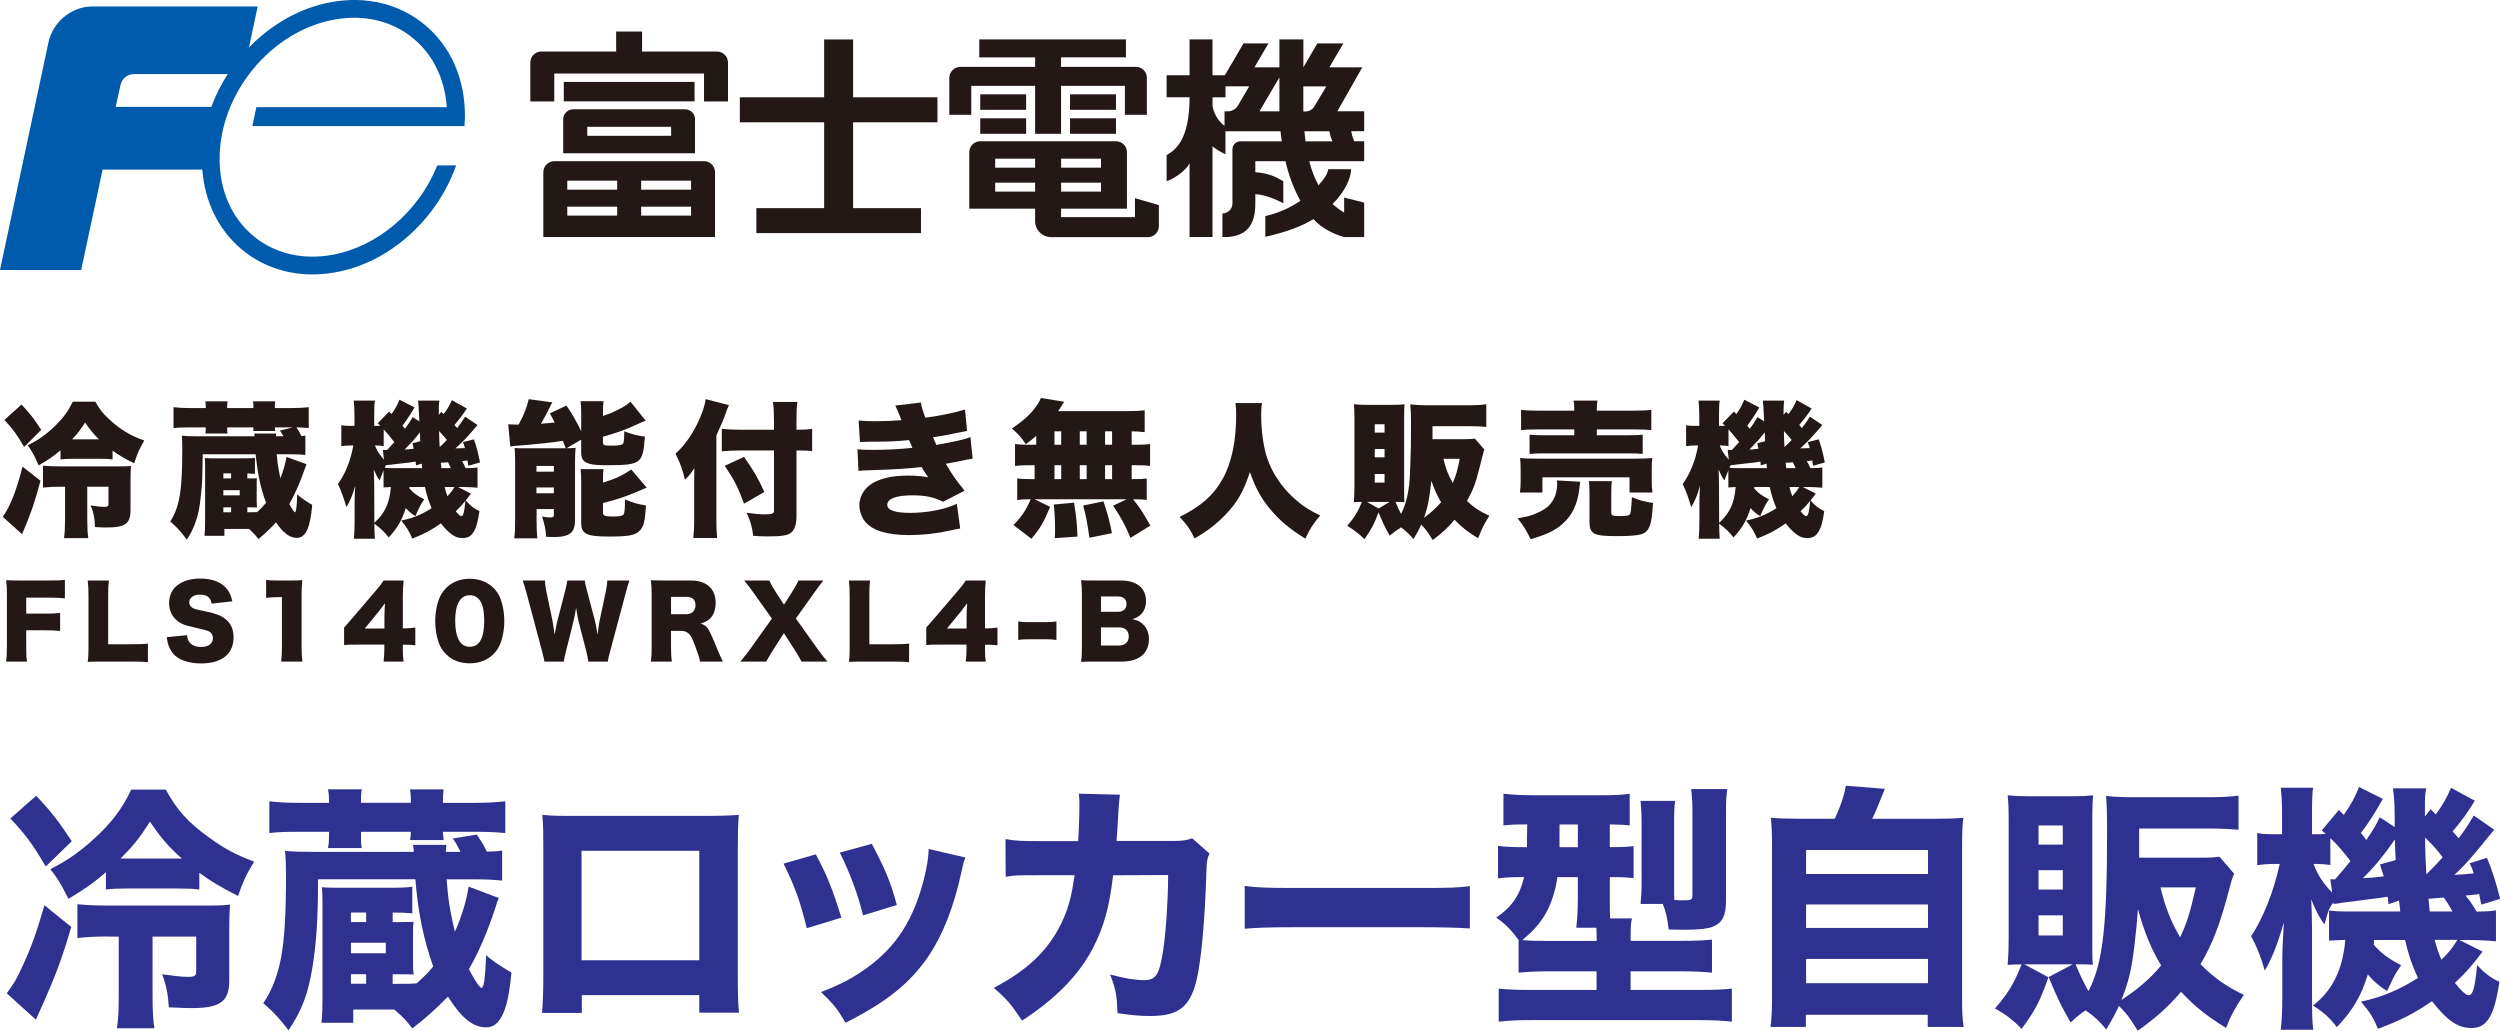 <?xml version="1.0" encoding="UTF-8"?>
<svg id="_レイヤー_2" data-name="レイヤー_2" xmlns="http://www.w3.org/2000/svg" viewBox="0 0 513.09 211.55">
  <defs>
    <style>
      .cls-1 {
        isolation: isolate;
      }

      .cls-2 {
        fill: #231815;
      }

      .cls-3 {
        fill: #005bac;
      }

      .cls-4 {
        fill: #2e3190;
      }
    </style>
  </defs>
  <g id="_デザイン" data-name="デザイン">
    <g>
      <g>
        <rect class="cls-2" x="115.71" y="16.81" width="26.84" height="3.99"/>
        <path class="cls-2" d="M147.16,10.58c1.24,0,2.25,1.01,2.25,2.26v7.98h-4.92v-5.73h-30.73v5.73h-4.92v-7.99c0-1.25,1.01-2.26,2.26-2.26h15.36v-4.1h5.32v4.11h15.37"/>
        <path class="cls-2" d="M137.74,26.03v1.84h-17.21v-1.84h17.21ZM142.65,24.49c0-1.13-.91-2.05-2.04-2.06h-22.96c-1.14,0-2.06.92-2.06,2.06v6.96h27.05v-6.96"/>
        <path class="cls-2" d="M116.43,37.08v1.84h10.24v-1.84h-10.24ZM116.43,42.41v1.84h10.24v-1.84h-10.24ZM131.59,37.08v1.84h10.24v-1.84h-10.24ZM131.59,42.41v1.84h10.24v-1.84h-10.24ZM111.51,35.34c0-1.24,1.01-2.25,2.25-2.26h30.73c1.25,0,2.26,1.01,2.26,2.25h0v13.31h-35.24v-13.31"/>
        <polyline class="cls-2" points="169.15 42.72 155.23 42.72 155.23 47.84 189.02 47.84 189.02 42.72 175.09 42.72 175.09 25.1 192.4 25.1 192.4 19.97 175.09 19.97 175.09 8.1 169.15 8.1 169.15 19.97 151.84 19.97 151.84 25.1 169.15 25.1 169.15 42.72"/>
        <rect class="cls-2" x="201.18" y="19.36" width="9.42" height="3.18"/>
        <rect class="cls-2" x="201.18" y="24.28" width="9.42" height="3.18"/>
        <rect class="cls-2" x="219.61" y="19.36" width="9.43" height="3.18"/>
        <rect class="cls-2" x="219.61" y="24.28" width="9.43" height="3.18"/>
        <path class="cls-2" d="M212.44,17.62v9.84h5.33v-9.84h13.1v5.94h4.51v-7.59c0-1.24-1.01-2.25-2.26-2.25h-15.36v-1.95h13.32v-3.68h-30.1v3.69h11.46v1.95h-15.35c-1.24,0-2.25,1.01-2.26,2.25v7.58h4.51v-5.94h13.1"/>
        <path class="cls-2" d="M237.84,42.1l-4.91-1.43v3.89h-15.16v-1.74h13.52v-11.58c0-1.24-1-2.25-2.24-2.25h-27.86c-1.24,0-2.25,1-2.26,2.25h0v11.58h13.51v2.57c0,1.81,1.47,3.27,3.28,3.28h19.87c1.24,0,2.25-1.01,2.25-2.26v-4.31ZM225.97,32.57v1.84h-8.19v-1.84h8.19ZM225.97,37.49v1.84h-8.19v-1.84h8.19ZM212.44,37.49v1.84h-8.19v-1.84h8.19ZM212.44,32.57v1.84h-8.19v-1.84h8.19Z"/>
        <path class="cls-2" d="M280,22.84h-5.53l5.12-9.02h-6.76l2.87-4.91h-5.33l-2.87,4.91v-5.73h-4.92v5.73h-5.12l2.87-4.91h-5.12l-3.83,6.54h-2.53v-7.36h-4.71v7.36h-4.71v4.51h4.71c0,8.98-3.06,10.89-4.71,11.88v5.33c.89-.18,3.9-1.91,4.71-3.69v15.16h4.71v-18.63c.35.38,1.82,1.31,2.66,1.64v-4.71h11.3c.07.69.15,1.37.26,2.06h-8.49c-.9,0-1.64.73-1.64,1.63h0v11.13c0,1.13-.92,2.05-2.06,2.05v4.83h1.23c3.25-.32,5.53-1.87,5.53-6.88v-1.9c1.77.06,4,.94,5.74,1.84v-4.52c-1.8-1.03-3.08-1.62-5.74-1.84v-2.25h6.19c.64,2.83,1.66,5.57,3.05,8.12-2.18,1.49-4.62,2.56-7.19,3.14v4.26c4.13-.95,7.36-2.09,9.87-3.64,1.7,1.85,3.94,3,6.31,3.68h4.11v-7.07l-4.11-1.03v3.08c-.85-.51-1.64-1.1-2.38-1.75,2.83-2.83,3.81-5.67,3.81-7.15h-4.7c-.03.71-.76,1.95-2,3.31-.82-1.57-1.46-3.23-1.89-4.95h11.27v-4.1h-2.06c-.27-.66-.48-1.35-.61-2.06h2.67v-4.09ZM254.1,21.62c-.44.76-1.25,1.23-2.13,1.23h-.65v2.96c-.56-.37-1.99-1.64-2.46-3.99v-1.84h2.66v-2.26h4.86l-2.28,3.89ZM258.49,22.85l4.09-6.97v6.97h-4.09ZM267.5,17.73h4.71l-2.46,4.11c-.37.63-1.04,1.02-1.77,1.03h-.49v-5.14ZM267.94,29c-.09-.66-.17-1.34-.23-2.06h5.12c.13.71.34,1.4.62,2.06h-5.52"/>
        <path class="cls-3" d="M87.26,5.16C82.1.83,75.3-.86,68.11.41c-6.46,1.14-12.39,4.57-17.01,9.33l1.78-8.41H18.95c-4.31,0-8.16,3.24-9.02,7.43h0C8.51,15.34,0,55.41,0,55.41h16.66l4.4-20.6h20.46c.51,6.63,3.32,12.38,8.07,16.36,5.16,4.32,11.96,6.01,19.15,4.74,5.43-.95,10.64-3.55,15.09-7.5,4.34-3.83,7.65-8.67,9.66-14.1l.13-.37h-3.87l-.07.17c-3.84,9.42-12.3,16.57-21.58,18.21h0c-6.11,1.08-11.85-.32-16.17-3.95-4.42-3.71-6.86-9.31-6.86-15.77,0-13.47,10.61-26.3,23.66-28.6,6.11-1.07,11.85.32,16.17,3.95,4.03,3.38,6.4,8.31,6.8,14.04h-39.09l-.82,3.89h43.55v-.26c.06-.88.08-1.5.08-1.9,0-7.55-2.9-14.14-8.16-18.56ZM24.75,17.4h0c.29-1.27,1.4-2.18,2.7-2.2h19.29c-1.36,2.12-2.49,4.37-3.37,6.73h-19.62l.99-4.53Z"/>
      </g>
      <g class="cls-1">
        <path class="cls-4" d="M14.63,190.24c-2.01,6.78-3.13,9.75-6.09,16.43-.37.85-.58,1.22-1.17,2.6l-5.99-5.41c1.54-2.07,2.07-3.02,3.13-5.35,1.8-3.76,3.02-7.21,4.61-12.72l5.51,4.45ZM7.42,163.32c3.07,3.23,4.66,5.3,7.31,9.33l-5.35,5.19c-2.65-4.56-4.19-6.62-7.26-9.86l5.3-4.66ZM40.91,182.56c-1.22-.16-2.38-.21-4.66-.21h-9.8c-2.23,0-3.39.05-4.72.21v-3.55c-2.54,2.23-4.56,3.6-7.68,5.46-1.75-3.45-2.28-4.24-3.71-6.09,3.18-1.59,5.88-3.44,8.8-6.09,3.71-3.34,5.94-6.31,7.79-10.23h7.1c2.28,4.19,4.5,6.68,8.85,9.8,3.07,2.28,5.62,3.6,9.27,4.98-1.59,2.6-2.33,4.19-3.29,7.05-3.71-1.91-5.62-3.02-7.95-4.77v3.44ZM22.04,192.2c-2.44,0-4.29.11-6.15.32v-6.94c1.43.16,3.55.27,6.25.27h20.14c2.97,0,3.82-.05,4.93-.21-.11,1.59-.16,2.81-.16,5.41v10.23c0,4.24-1.85,5.62-7.68,5.62-1.17,0-2.23-.05-4.72-.16-.16-2.7-.53-4.61-1.38-6.78,2.23.32,4.13.53,5.25.53,1.38,0,1.75-.21,1.75-1.11v-7.15h-8.96v12.24c0,2.97.11,4.77.37,6.57h-7.68c.27-1.7.37-3.76.37-6.57v-12.24h-2.33ZM37.31,176.2c-2.81-2.54-4.35-4.29-6.52-7.58-2.28,3.55-3.44,4.98-6.04,7.58h12.56Z"/>
        <path class="cls-4" d="M72.5,207.15v2.76h-6.52c.16-1.8.21-3.13.21-5.46v-18.12c0-2.23-.05-3.02-.11-4.24,1.32.11,2.23.11,5.03.11h8.74c2.65,0,3.66-.05,4.77-.21v5.46c-1.48-.11-1.96-.16-4.03-.16v1.96h1.27c1.64,0,2.65-.05,3.02-.05-.11.85-.11,1.27-.11,2.38v5.94c0,.95,0,1.48.11,2.49-1.06-.05-1.27-.05-3.02-.05h-1.27v1.96h.69c2.33,0,3.18,0,4.24-.11,1.54-1.38,2.28-2.12,3.39-3.45-1.96-5.51-3.13-11.13-3.66-17.91h-19.98c0,8.16-.32,12.98-1.17,18.23-.9,5.41-2.17,8.74-4.88,12.77-2.07-2.65-2.97-3.66-5.19-5.56,1.75-2.54,2.92-5.56,3.66-9.38.69-3.76,1.01-8.74,1.01-16.75,0-2.12-.05-3.71-.21-5.14,1.38.16,3.02.21,5.56.21h20.88q0-.48-.16-1.43h6.84c-.05.48-.05.58-.11,1.43h3.02c-.64-1.22-.79-1.59-1.59-2.75l4.93-.79c1.06,1.59,1.38,2.12,2.07,3.5,1.7-.05,2.28-.11,3.13-.21v6.15c-1.43-.16-3.18-.26-5.46-.26h-5.94c.32,4.19.69,6.52,1.7,10.76,1.43-3.18,2.44-6.62,2.81-9.27l6.2,2.33q-.27.58-.79,2.28c-1.59,4.82-3.39,8.96-5.35,12.35,1.27,2.38,2.23,3.82,2.6,3.82.48,0,.74-1.96.95-6.73q.9.9,2.81,2.12,1.7,1.11,2.38,1.48c-.48,4.77-1.01,7.15-2.01,9.01-.79,1.48-1.85,2.23-3.18,2.23-2.7,0-5.09-1.91-7.84-6.31-2.38,2.44-4.56,4.4-7.31,6.52-1.33-1.7-1.7-2.12-3.71-3.87h-8.43ZM67.52,164.75v-.74c0-.53-.05-1.27-.21-2.01h6.94c-.16,1.01-.16,1.38-.16,2.76h10.23v-.74c0-.53-.05-1.32-.16-2.01h6.89c-.11.9-.16,1.43-.16,2.76h6.62c2.49,0,4.29-.11,6.2-.32v6.52c-1.75-.16-3.5-.26-6.2-.26h-6.62c.05.58.11,1.11.16,1.7h-6.89c.11-.69.16-.95.16-1.7h-10.23v.85c0,1.33,0,1.59.16,2.49h-6.94c.16-.74.21-1.48.21-2.33v-1.01h-6.2c-2.81,0-4.24.05-6.04.26v-6.52c1.75.21,3.55.32,6.04.32h6.2ZM75.15,189.24v-1.96h-3.13v1.96h3.13ZM79.18,195.65v-2.17h-7.15v2.17h7.15ZM72.02,199.94v1.96h3.13v-1.96h-3.13Z"/>
        <path class="cls-4" d="M119.41,204.23v3.66h-8.16c.16-2.07.26-4.29.26-7.47v-26.18c0-3.76,0-4.4-.21-7,2.17.21,3.02.21,7.63.21h24.75c4.45,0,5.78-.05,7.95-.21-.16,1.86-.21,4.19-.21,7.26v25.6c0,3.82.05,5.88.26,7.74h-8.16v-3.6h-24.11ZM143.52,174.61h-24.17v22.47h24.17v-22.47Z"/>
        <path class="cls-4" d="M167.43,175.35c2.33,4.35,3.39,7,5.25,12.98l-7.1,2.17c-1.43-5.78-2.44-8.53-4.77-13.25l6.62-1.91ZM198.11,175.99c-.32.9-.37,1.06-.79,2.97-1.54,7.15-3.82,12.98-6.94,17.54-3.76,5.41-8.48,9.17-16.85,13.41-1.64-2.81-2.38-3.76-5.03-6.31,4.03-1.54,6.31-2.76,9.33-4.88,6.15-4.45,9.65-9.91,11.82-18.39.64-2.6.9-4.35.95-6.09l7.53,1.75ZM178.93,173.18c2.81,5.35,3.82,7.74,5.14,12.56l-6.94,2.12c-1.01-4.19-2.7-8.74-4.77-12.88l6.57-1.8Z"/>
        <path class="cls-4" d="M221.27,172.65c.16-2.28.26-5.04.26-7.53,0-.79,0-1.27-.11-2.23l8.43.21q-.26,1.75-.48,6.36c-.05,1.11-.11,1.43-.21,3.13h11.66c1.96,0,2.54-.11,3.87-.53l3.55,3.13c-.48,1.01-.58,1.54-.64,3.66-.32,10.92-1.22,20.24-2.44,23.79-1.43,4.35-3.76,5.88-9.12,5.88-2.07,0-3.34-.11-6.68-.58-.16-3.87-.37-4.98-1.54-7.95,2.86.79,5.19,1.17,6.94,1.17,2.49,0,3.18-1.06,3.97-6.15.58-3.82,1.01-10.39,1.01-15.42l-11.29.05c-.79,6.68-1.85,10.44-4.13,14.94-2.91,5.56-7.68,10.44-14.57,14.89-2.23-3.39-3.07-4.35-5.78-6.73,6.89-3.6,11.08-7.63,13.78-13.09,1.32-2.7,2.07-5.19,2.54-8.48l.27-1.54h-6.89c-5.25,0-5.35,0-7.26.32l-.05-7.74c2.01.37,3.34.42,7.42.42h7.47Z"/>
        <path class="cls-4" d="M255.46,181.82c2.38.32,4.29.42,9.7.42h26.81c5.35,0,7.26-.05,9.7-.37v8.69c-2.12-.16-5.62-.26-9.75-.26h-26.76c-4.61,0-7.63.11-9.7.32v-8.8Z"/>
        <path class="cls-4" d="M311.69,192.94c-1.43-1.96-2.86-3.44-4.61-4.61,3.23-2.23,4.82-4.56,5.72-8.32h-.32c-2.17,0-3.5.05-5.03.27v-6.68c1.54.21,3.02.27,5.25.27h.69v-1.86q0-1.59.05-2.81c-2.7,0-3.44.05-4.88.21v-6.52c1.7.21,3.44.32,5.83.32h14.15c3.02,0,4.34-.05,5.93-.32v6.52c-1.43-.16-1.91-.16-4.08-.21v4.66c2.7,0,3.55-.05,4.88-.21v6.57c-1.54-.16-2.38-.21-4.88-.21v4.19c0,1.91,0,3.07.05,4.29h4.5c-.21.9-.27,1.64-.27,3.07v1.54h10.28c2.92,0,4.98-.11,6.41-.26v6.78c-1.54-.16-3.66-.27-6.31-.27h-10.39v3.82h14.47c2.81,0,4.82-.11,6.31-.27v6.78c-1.91-.21-3.92-.32-6.89-.32h-34.23c-2.91,0-4.88.11-6.73.32v-6.78c1.54.16,3.6.27,6.2.27h13.88v-3.82h-9.8c-2.49,0-4.61.11-6.2.27v-6.68ZM319.64,180.01c-.42,2.92-1.22,5.35-2.44,7.53-1.22,2.07-2.44,3.44-4.77,5.41,1.48.11,2.54.16,4.61.16h10.65v-1.48c0-.37-.05-.48-.05-1.22h-4.13c.21-1.7.32-3.87.32-6.15v-4.24h-4.19ZM320.07,173.87h3.76v-4.66h-3.76v4.66ZM343.59,182.03c0,1.01,0,1.75.05,2.7h.53c.53.05.79.05.95.05,2.07,0,2.23-.05,2.23-1.17v-17.38c0-1.96-.11-2.91-.26-4.29h7.42c-.21,1.11-.27,2.6-.27,4.82v17.96c0,3.18-.69,4.56-2.54,5.41-1.11.48-3.02.69-6.2.69-.58,0-.64,0-3.02-.05-.27-2.33-.64-3.92-1.22-5.25h-4.56c.11-1.11.21-2.38.21-4.03v-12.93c0-1.75-.11-3.02-.21-4.19h7.1c-.16,1.11-.21,2.17-.21,3.76v13.88Z"/>
        <path class="cls-4" d="M376.56,168.04c1.11-2.33,1.91-4.66,2.28-6.78l8,.64c-1.38,3.44-1.85,4.61-2.6,6.15h12.14c3.07,0,4.72-.05,6.57-.21-.21,1.75-.26,3.18-.26,6.41v30.31c0,3.02.05,4.4.32,6.2h-7.37v-2.49h-25.01v2.49h-7.26c.21-1.48.32-3.55.32-6.15v-30.37c0-3.13-.05-4.61-.26-6.41,1.8.16,3.5.21,6.57.21h6.57ZM370.68,179.38h25.01v-4.93h-25.01v4.93ZM370.68,190.45h25.01v-4.82h-25.01v4.82ZM370.68,201.79h25.01v-4.98h-25.01v4.98Z"/>
        <path class="cls-4" d="M458.5,179.33c-.42,1.11-.48,1.22-.79,2.44-1.91,7.47-3.6,11.98-6.09,16.11,2.7,2.76,5.19,4.5,8.9,6.31-1.64,2.38-2.65,4.19-3.66,6.78-4.24-2.65-6.52-4.5-9.22-7.42-2.76,3.18-4.93,5.14-8.9,8-1.38-2.33-2.49-3.82-3.87-5.09-.85,1.85-1.27,2.6-2.6,4.82-1.38-1.7-2.33-2.6-4.24-3.92-1.17.79-1.7,1.22-3.07,2.49-2.01-3.55-2.75-5.03-4.5-9.33l4.93-2.6h-9.91l4.93,2.65c-1.75,4.98-2.7,6.78-5.51,10.6-1.75-1.86-3.18-2.92-5.46-4.19,2.75-3.18,3.92-5.14,5.46-9.06-1.48,0-1.96.05-2.86.11.16-2.07.21-3.71.21-5.51v-24.59c0-1.75-.05-3.39-.21-4.72,1.48.16,2.86.21,4.66.21h8.48c2.01,0,3.07-.05,4.4-.21-.11,1.33-.16,2.23-.16,4.29v26.07c0,2.38,0,3.29.11,4.45-1.06-.11-1.75-.11-3.55-.11.9,2.17,1.7,3.82,2.65,5.51,2.97-5.72,3.82-13.25,3.82-33.12,0-3.07-.05-4.93-.21-6.94,1.91.21,3.71.26,6.15.26h14.84c2.6,0,4.45-.11,6.2-.32v7c-1.85-.16-3.66-.26-6.15-.26h-14.25v5.99h12.24c2.17,0,3.29-.05,4.24-.21l3.02,3.5ZM418.38,173.34h4.98v-3.92h-4.98v3.92ZM418.38,182.56h4.98v-3.97h-4.98v3.97ZM418.38,191.99h4.98v-4.13h-4.98v4.13ZM438.04,194.22c-.53,4.61-1.22,7.47-2.65,11.02,3.29-2.17,5.83-4.29,8.16-7.1-1.96-3.18-3.5-6.89-4.77-11.55-.16,2.33-.37,4.56-.74,7.63ZM443.4,182.13c1.01,4.13,2.12,6.94,4.03,10.23,1.38-2.86,2.01-4.88,3.23-10.23h-7.26Z"/>
        <path class="cls-4" d="M487.23,192.89c0,.48,0,.64-.05,1.01,1.64,1.85,2.97,2.81,5.62,4.19-.85,1.27-1.33,2.01-1.7,2.81q-.85,1.75-1.17,2.49c-1.54-.9-2.81-2.01-3.97-3.39-1.33,4.34-3.07,7.37-6.36,10.81-1.54-2.01-2.49-2.86-4.88-4.45,3.97-3.07,6.09-7.31,6.62-13.46-1.75.05-2.54.11-3.34.16v-6.2c1.22.16,1.91.21,4.13.21h10.49s-.05-.74-.26-2.23l-2.17.74c-.05-.79-.05-.95-.16-1.54q-.9.16-5.46.74-1.43.16-4.19.53l-.48.11c-.53.05-.64.05-.95.11l-.05-.32c-.64.85-.79,1.22-.95,1.54-.05.16-.37,1.11-.9,2.97-.9-1.17-1.91-3.07-2.7-5.14.05.79.11,2.76.16,5.83v14.25c0,3.5.05,5.3.26,6.68h-6.68c.21-1.59.32-3.82.32-6.68v-7.84c0-1.7.11-3.82.32-7.53-1.27,4.45-2.49,7.53-3.92,9.91-.79-2.81-1.64-4.98-2.81-7.05,2.44-3.6,4.72-9.38,5.88-14.84h-1.11c-1.22,0-2.54.11-3.5.26v-6.62c.9.21,1.59.26,3.5.26h1.59v-4.03c0-2.33-.11-3.97-.26-5.51h6.62c-.16,1.22-.21,2.65-.21,5.51v4.03h.79c.74,0,1.27,0,2.01-.05-.26-.26-.53-.48-.79-.74l3.5-4.19,1.01,1.01c1.48-2.12,2.33-3.66,3.13-5.72l4.88,2.44c-1.64,2.97-2.92,4.93-4.5,7,.53.64.69.85,1.11,1.43,1.48-2.17,1.75-2.6,2.76-4.66l3.07,2.01v-2.17c-.05-3.02-.11-4.13-.37-5.78h6.84c-.21,1.01-.27,1.75-.27,3.34v2.44l1.17-1.48,1.06,1.06c1.33-1.8,2.33-3.5,3.13-5.46l4.88,2.65c-1.64,2.65-2.54,3.92-4.56,6.31q.58.58,1.22,1.38c1.17-1.48,1.75-2.33,3.13-4.66l4.19,2.92c-5.19,6.36-5.51,6.73-8.16,9.27,1.27-.05,2.49-.16,3.97-.32-.26-.85-.42-1.17-.85-2.07l3.55-1.11c.95,2.23,1.85,4.93,2.7,8.43l-3.87,1.17c-.21-1.06-.26-1.43-.42-2.17-1.59.21-1.8.21-2.81.32.85.95,1.48,1.91,2.28,3.29,2.07-.05,2.76-.05,3.97-.27v6.36c-1.54-.16-3.66-.26-5.56-.26h-1.91l4.72,2.38c-2.28,3.02-3.5,4.4-5.67,6.41,1.33,1.7,2.28,2.54,2.81,2.54.85,0,1.27-1.38,1.75-6.2,1.43,1.59,2.86,2.7,4.56,3.44-1.01,7-2.54,9.49-5.72,9.49-2.76,0-4.98-1.48-8.11-5.51-3.5,2.44-6.73,4.08-11.08,5.67-.95-2.28-1.64-3.39-3.5-5.56,4.5-1.01,7.74-2.38,11.71-4.88-1.17-2.44-2.01-4.93-2.65-7.79h-6.36ZM478.27,180.44c.42,0,.53.05.95.05,1.7-1.96,2.17-2.49,3.18-3.76-1.8-2.33-2.44-3.07-4.13-4.72v5.51c-1.38-.16-1.85-.21-2.81-.21h-.64c.79,2.17,2.07,4.13,3.82,5.88l-.37-2.75ZM491.68,176.52c-.11-1.85-.11-2.6-.16-4.24-2.28,3.29-4.13,5.56-6.57,7.95,1.48-.05,2.6-.16,4.29-.37-.32-1.01-.42-1.33-.79-2.44l3.23-.9ZM501.32,175.93c-1.22-1.59-2.12-2.6-3.6-4.03q0,3.6.27,7.53c1.85-1.86,2.28-2.28,3.34-3.5ZM503.34,187.06c-.74-1.33-1.17-2.01-1.8-2.86-.32.05-1.33.11-3.13.27q.11,1.06.26,2.6h4.66ZM499.68,192.89c.42,1.59.79,2.7,1.38,4.08,1.59-1.54,2.17-2.28,3.29-4.08h-4.66Z"/>
      </g>
      <g>
        <path class="cls-2" d="M8.31,98.66c-1.23,4.62-1.92,6.6-3.78,10.98l-3.96-3.57c1.56-2.22,2.79-5.34,4.05-10.29l3.69,2.88ZM4.41,83.03c1.68,1.77,2.61,2.94,4.05,5.19l-3.51,3.51c-1.47-2.55-2.37-3.75-4.05-5.55l3.51-3.15ZM23.1,94.28c-.69-.09-1.44-.12-2.79-.12h-5.04c-1.35,0-2.04.03-2.85.12v-1.86c-1.59,1.32-2.67,2.07-4.5,3.09-.78-1.86-1.23-2.67-2.22-4.14,2.1-.99,4.02-2.37,5.82-4.17,1.56-1.56,2.55-2.94,3.42-4.77h4.62c.9,1.62,1.65,2.55,3.09,3.84,2.13,1.95,4.2,3.18,6.96,4.14-.96,1.62-1.41,2.61-2.07,4.68-2.01-.99-3.12-1.65-4.44-2.61v1.8ZM12.36,99.89c-1.35,0-2.46.06-3.54.18v-4.5c.81.09,2.1.15,3.63.15h11.73c1.65,0,2.1-.03,2.7-.09-.06.84-.09,1.53-.09,3.06v6c0,2.79-1.08,3.57-4.95,3.57-.72,0-1.17-.03-2.34-.09-.06-1.89-.3-3.03-.9-4.44,1.29.21,2.22.3,2.76.3.69,0,.9-.12.9-.54v-3.6h-4.35v6.75c0,1.62.06,2.76.21,3.81h-4.98c.15-1.02.21-2.25.21-3.81v-6.75h-.99ZM20.31,90.17c-1.17-1.17-1.89-2.04-2.85-3.45-.96,1.5-1.5,2.22-2.67,3.45h5.52Z"/>
        <path class="cls-2" d="M50.94,105.14c.93,0,1.23,0,1.83-.03.81-.75,1.2-1.17,1.83-1.92-1.11-3-1.74-5.97-2.13-9.96h-10.86c-.09,5.25-.09,5.67-.33,7.98-.33,3.27-.57,4.35-1.29,6.33-.48,1.26-.84,1.98-1.65,3.21-1.29-1.71-1.98-2.49-3.39-3.72,1.92-3.06,2.46-6.33,2.46-14.94,0-1.11-.03-1.92-.09-2.67.81.09,1.74.12,3.18.12h11.76q-.03-.15-.09-.57h4.53c-.03.21-.03.3-.06.57h1.53c-.27-.48-.36-.63-.72-1.17l2.7-.66h-3.75c.03.39.06.48.09.75h-4.53c.03-.3.06-.42.06-.75h-5.4c0,.72,0,.81.06,1.26h-4.53c.06-.45.09-.75.09-1.26h-3.06c-1.71,0-2.55.03-3.57.15v-4.29c1.11.12,2.04.18,3.57.18h3.06c0-.57-.03-.87-.09-1.38h4.56c-.09.51-.09.78-.09,1.38h5.4c0-.57-.03-.93-.09-1.38h4.56c-.06.45-.09.78-.09,1.38h3.27c1.53,0,2.52-.06,3.69-.18v4.29c-.87-.09-1.35-.12-2.52-.15.48.75.63,1.02,1.02,1.77.36-.03.48-.03.81-.09v3.99c-.84-.12-1.77-.15-3.12-.15h-2.76c.15,1.71.24,2.4.75,4.95.63-1.62,1.08-3.21,1.26-4.41l4.11,1.5q-.15.33-.45,1.2c-.9,2.64-1.95,4.95-3.09,6.96.6,1.11.78,1.41,1.2,1.74.27-.54.36-1.47.42-3.72.81.75,1.98,1.56,3.09,2.16-.42,4.8-1.35,6.78-3.18,6.78-1.44,0-2.79-1.02-4.26-3.18-1.26,1.38-2.04,2.1-3.6,3.42-.75-.96-1.08-1.29-1.92-2.07h-5.07v1.41h-4.08c.09-1.08.12-1.68.12-3.09v-10.53c0-1.26,0-1.65-.06-2.34.84.06,1.23.06,3,.06h4.62c1.59,0,2.07-.03,2.67-.09v3.27q-.69-.06-1.56-.09v1.02h.45c.9,0,1.2,0,1.53-.03-.06.51-.06.72-.06,1.38v3.18c0,.54.03,1.02.06,1.44-.57-.03-.63-.03-1.53-.03h-.45v1.02h.18ZM47.43,98.18v-1.02h-1.59v1.02h1.59ZM49.2,101.66v-1.05h-3.36v1.05h3.36ZM45.84,104.12v1.02h1.59v-1.02h-1.59Z"/>
        <path class="cls-2" d="M84.03,100.25c.84.96,1.56,1.5,3.03,2.22-.78,1.17-1.05,1.71-1.8,3.45-.72-.39-1.38-.96-1.98-1.65-.75,2.43-1.74,4.17-3.51,6.03-.93-1.17-1.44-1.68-2.94-2.82q.03,2.25.12,3.09h-4.32c.09-.93.15-2.22.15-3.87v-3.48c0-.54.03-1.92.12-3.51-.54,1.92-1.11,3.27-1.8,4.38-.57-1.95-1.02-3.18-1.74-4.74,1.56-2.22,2.64-4.92,3.15-7.92h-.51c-.66,0-1.44.06-1.95.15v-4.32c.51.12.9.15,1.95.15h.75v-2.07c0-1.26-.06-2.19-.15-3.12h4.35c-.12.69-.15,1.47-.15,3.12v2.07h.39c.27,0,.45,0,.87-.03-.21-.21-.3-.27-.54-.51l2.34-2.4.51.51c.75-1.05,1.17-1.86,1.62-2.94l3.09,1.59q-1.2,2.04-2.49,3.75c.09.09.27.3.51.63.84-1.11.99-1.35,1.59-2.4l1.38.87q-.15-3.45-.27-4.26h4.38c-.09.54-.12,1.14-.12,1.77v1.17l.51-.63.48.45c.66-.81,1.26-1.83,1.68-2.85l3.09,1.71c-.9,1.35-1.44,2.07-2.55,3.39.24.27.42.48.54.63.69-.87.96-1.26,1.65-2.34l2.55,1.71c-2.28,2.67-2.88,3.3-4.53,4.8.93-.03,1.35-.03,1.95-.06-.15-.51-.21-.66-.42-1.23l2.25-.57c.51,1.44.75,2.25,1.26,4.74l-2.4.69c-.09-.54-.12-.69-.18-1.08-.63.06-.66.06-1.11.12.36.6.48.87.72,1.44,1.35,0,1.77-.03,2.46-.15v4.17c-.84-.09-2.19-.15-3.12-.15h-.9l2.67,1.35c-.51.69-.66.93-1.08,1.41.9,1.05,1.8,1.74,2.82,2.19-.3,2.16-.63,3.36-1.2,4.29-.42.66-.84.99-1.44,1.14-.24.06-.54.12-.63.12-.6-.06-.93-.09-.99-.09-1.05-.21-2.28-1.2-3.66-2.94-1.89,1.35-3.42,2.16-5.85,3.12-.66-1.5-1.11-2.28-2.28-3.69,2.46-.54,3.99-1.14,6.24-2.55-.57-1.29-.99-2.58-1.38-4.35h-3.18v.3ZM76.83,107.3c2.19-2.01,3.12-4.02,3.39-7.35q-1.11.06-1.5.09v-3.51c-.27.66-.39.99-.81,2.07-.51-.72-.69-1.08-1.2-2.22.03.21.06,1.17.09,2.88l.03,7.44v.6ZM78.57,92.33c.27.03.42.03.6.03h.27q.99-1.05,1.5-1.62c-1.2-1.5-1.5-1.86-2.19-2.61v3.42c-.12-.03-.24-.03-.3-.03-.33-.06-.84-.09-1.17-.09h-.33c.42,1.08.9,1.83,1.86,2.91l-.24-2.01ZM85.38,95.51c-.03-.24-.06-.48-.09-.78-1.02.18-1.71.27-2.43.33-1.11.12-2.34.27-3.66.42-.09.18-.15.27-.24.51.51.09.81.09,1.95.09h5.73c-.03-.45-.03-.48-.09-.93l-1.17.36ZM86.25,90.56c0-.54-.03-.96-.06-1.83-.12.15-.18.24-.24.3-.6.81-1.83,2.16-2.91,3.24.69-.03.84-.06,1.86-.18-.09-.42-.12-.57-.24-1.11l1.59-.42ZM91.71,90.29c-.69-.84-.84-1.02-1.59-1.83.03,1.35.03,1.92.12,3.3.9-.87,1.08-1.02,1.47-1.47ZM92.52,96.08c-.27-.63-.36-.81-.57-1.2-.48.03-.57.06-1.47.09.06.6.09.96.12,1.11h1.92ZM91.26,99.95c.21.84.3,1.17.57,1.89.69-.75,1.08-1.26,1.44-1.89h-2.01ZM93.54,104.93c.6.72.9.99,1.11.99.45,0,.63-.69.87-3.12-.69.84-1.2,1.38-1.98,2.13Z"/>
        <path class="cls-2" d="M115.47,92h.63c-.33-.9-.39-1.05-.57-1.53-2.22.36-5.64.72-8.82.96-.69.03-1.5.12-1.98.21l-.42-4.56c.51.03,1.14.06,1.56.06h.57c1.08-1.95,1.68-3.51,2.07-5.22l4.86.66c-.24.36-.33.57-.57,1.08-.36.75-.93,1.83-1.77,3.3,1.17-.09,1.71-.12,2.82-.24-.24-.48-.42-.81-.99-1.89l3.39-1.59c1.2,1.74,1.95,3.03,3.03,5.25v-3.63c0-1.11-.03-1.8-.12-2.52h4.71c-.09.66-.12,1.17-.12,2.28v.75c1.74-.6,1.77-.63,2.85-1.17,1.41-.69,1.83-.96,2.82-1.74l3.09,3.87c-.54.21-.75.3-1.26.54-2.73,1.26-4.56,1.95-7.5,2.76v1.11c0,.63.21.72,1.68.72s2.13-.09,2.43-.39c.18-.21.24-.87.27-2.55,1.5.6,2.73.9,4.23,1.08-.24,3.27-.51,4.26-1.35,4.98-.87.69-2.31.9-6.27.9-2.07,0-3.03-.09-3.87-.33-1.14-.36-1.59-.99-1.59-2.25v-2.67l-3,1.77c.9-.03,1.23-.03,1.86-.09-.09.81-.12,1.53-.12,2.85v11.88c0,1.23-.18,1.92-.6,2.46-.63.75-1.77,1.11-3.6,1.11-.39,0-.99,0-1.71-.03-.15-1.71-.36-2.61-.87-4.17.63.12,1.17.18,1.68.18.48,0,.75-.12.75-.36v-1.35h-3.54v2.46c0,1.47.03,2.37.15,3.54h-4.74c.15-1.23.18-1.95.18-3.54v-12.27c0-1.02-.03-1.83-.09-2.73.63.06.99.06,1.92.06h7.92ZM110.1,96.8h3.57v-1.17h-3.57v1.17ZM110.1,101.24h3.57v-1.2h-3.57v1.2ZM123.75,99.05c2.4-.72,4.17-1.53,5.79-2.7l3.18,3.72c-3.75,1.68-5.67,2.34-8.97,3.18v1.95c0,.63.42.81,2.01.81,1.41,0,2.01-.12,2.25-.48.18-.3.24-1.05.27-3.03,1.53.66,2.67.99,4.29,1.23-.21,3.51-.48,4.47-1.41,5.31-.9.84-2.28,1.08-6.24,1.08-2.67,0-3.87-.18-4.65-.63-.72-.45-.99-1.02-.99-2.1v-8.46c0-1.23-.03-1.89-.12-2.64h4.71c-.09.63-.12,1.2-.12,2.37v.39Z"/>
        <path class="cls-2" d="M147.03,106.76c0,1.32.03,2.4.15,3.66h-4.89c.12-1.11.18-2.1.18-3.57v-7.71c0-1.62,0-2.07.03-3.06-.75,1.17-1.11,1.59-1.92,2.37-.57-2.28-.96-3.39-1.95-5.34,2.04-1.83,3.78-4.38,5.1-7.5.6-1.47.9-2.43,1.11-3.69l4.77,1.23c-.27.54-.48,1.08-.75,1.92-.3.87-1.08,2.7-1.83,4.29v17.4ZM163.47,105.83c0,1.8-.36,2.88-1.14,3.51-.75.57-1.83.75-4.92.75-.93,0-1.56-.03-2.82-.12-.24-1.83-.51-2.88-1.35-4.74,1.62.24,2.64.33,3.54.33,1.74,0,2.07-.12,2.07-.78v-12.33h-6.84c-1.41,0-2.67.06-3.87.18v-4.62c1.14.12,2.19.18,3.66.18h7.05v-1.8c0-1.5-.06-2.79-.21-3.9h5.01c-.15,1.17-.18,2.28-.18,3.9v1.8h.3c1.32,0,2.04-.03,2.91-.18v4.59c-.81-.12-1.5-.15-2.79-.15h-.42v13.38ZM152.7,93.77c1.89,2.67,2.91,4.41,4.17,7.2l-4.17,2.4c-1.32-3.54-1.92-4.71-3.96-7.77l3.96-1.83Z"/>
        <path class="cls-2" d="M176.22,86.3c1.05.12,2.04.15,3.42.15,1.71,0,4.02-.09,5.37-.21-.63-1.65-.99-2.46-1.26-3l5.25-.63c.15.96.36,1.65.93,3.12,2.88-.39,6.39-1.11,8.13-1.68l.42,4.38q-.57.12-2.22.45c-1.74.36-1.77.39-4.77.87.24.57.57,1.35.69,1.56,4.17-.75,5.61-1.08,6.99-1.59l.45,4.41q-.69.09-3.69.72s-1.41.24-1.8.33c1.23,2.16,2.07,3.36,3.84,5.52l-4.41,2.28c-1.77-.93-3.69-1.32-6.3-1.32-3.33,0-5.16.69-5.16,1.95,0,1.11,1.56,1.65,4.74,1.65,3.45,0,7.14-.72,9.54-1.86l.69,5.07q-.63.09-2.1.42c-2.85.63-5.61.93-8.4.93-4.56,0-7.62-.96-9.09-2.85-.69-.9-1.11-2.13-1.11-3.3,0-2.1,1.38-4.02,3.57-4.95,1.77-.75,3.81-1.11,6.42-1.11,1.59,0,2.79.09,4.14.36-.33-.45-.78-1.17-1.38-2.13-2.55.33-6,.54-10.32.66-1.8.06-1.89.06-2.61.15l-.21-4.44c.87.09,1.44.12,3.09.12,2.88,0,5.76-.15,8.19-.42-.09-.24-.33-.78-.69-1.59-2.64.27-4.02.33-7.83.33-1.35.03-1.56.03-2.25.06l-.27-4.41Z"/>
        <path class="cls-2" d="M212.67,89.45c-.63.57-1.02.87-2.13,1.71-.96-1.41-1.65-2.22-2.88-3.21,2.55-1.71,4.11-3.18,5.28-4.95.3-.45.51-.87.69-1.32l4.8.78q-.24.3-.54.81c-.18.33-.45.72-.72,1.11h13.92c1.8,0,2.82-.06,3.84-.18v4.5c-.93-.12-1.56-.15-2.67-.18v2.76h.81c1.53,0,2.04-.03,2.97-.15v4.5c-.9-.12-1.5-.15-2.97-.15h-.81v2.85h.24c1.53,0,2.19-.03,2.85-.12v4.41c-.78-.12-1.35-.15-2.82-.15,1.32,1.59,1.65,2.07,3.57,5.4l-4.08,2.52c-1.11-2.64-1.95-4.2-3.57-6.6l2.76-1.32h-18.87l3.18,1.56c-1.23,3.03-2.04,4.44-3.84,6.54l-3.69-2.82c1.68-1.68,2.52-2.94,3.54-5.28h-.24c-1.17,0-1.77.03-2.52.15v-4.44c.81.12,1.5.15,2.97.15h.6v-2.85h-1.05c-1.44,0-2.04.03-2.97.15v-4.5c.93.12,1.44.15,2.97.15h1.38v-1.83ZM216.48,110.45c.06-.81.06-1.05.06-1.62,0-1.98-.09-3.48-.27-5.28l4.17-.39c.48,3.09.63,4.59.69,6.96l-4.65.33ZM216.42,91.28h1.38v-2.76h-1.38v2.76ZM216.42,98.33h1.38v-2.85h-1.38v2.85ZM221.61,91.28h1.41v-2.76h-1.41v2.76ZM221.61,98.33h1.41v-2.85h-1.41v2.85ZM223.59,110.36c-.42-2.94-.69-4.47-1.29-6.6l4.17-.87c.87,2.61,1.29,4.14,1.74,6.54l-4.62.93ZM228.24,91.28v-2.76h-1.44v2.76h1.44ZM228.24,98.33v-2.85h-1.44v2.85h1.44Z"/>
        <path class="cls-2" d="M259.02,82.73c-.12.54-.18,1.35-.18,2.43,0,3.24.48,6.66,1.23,8.85,1.05,3.12,3.03,6.06,5.64,8.37,1.65,1.47,3,2.34,5.25,3.42-1.41,1.62-2.01,2.55-3.06,4.74-3.27-2.01-5.4-3.81-7.32-6.18-1.8-2.16-2.97-4.35-4.05-7.47-1.29,3.93-2.58,6.21-4.92,8.64-1.89,1.98-3.81,3.48-6.45,4.98-.96-1.98-1.44-2.67-3.06-4.41,4.44-2.22,6.93-4.44,8.76-7.68,1.89-3.33,2.85-7.8,2.85-13.35,0-.99-.03-1.59-.15-2.34h5.46Z"/>
        <path class="cls-2" d="M304.62,92.24q-.15.48-.36,1.35,0,.09-.6,2.37c-.81,3.24-1.26,4.41-2.58,6.87,1.41,1.32,2.64,2.13,4.59,3.03-1.08,1.71-1.62,2.82-2.31,4.62-2.19-1.35-3.33-2.25-4.83-3.81-1.41,1.68-2.49,2.67-4.5,4.17-.81-1.38-1.44-2.25-2.34-3.18-.45,1.02-.75,1.59-1.59,2.97-.87-1.02-1.47-1.56-2.55-2.4-.99.66-1.44.96-2.34,1.71-1.02-1.8-1.53-2.91-2.28-4.8-.84,2.31-1.41,3.39-2.88,5.52-1.2-1.17-2.07-1.83-3.54-2.73,1.47-1.74,2.28-3.09,3-4.92-.93,0-1.11,0-1.65.06.09-1.29.12-2.28.12-3.27v-14.13c0-.99-.03-1.83-.12-2.7.99.09,1.65.12,2.64.12h5.34c1.02,0,1.62-.03,2.43-.12-.06.69-.09,1.26-.09,2.37v15.24c0,1.38,0,1.86.06,2.49-.57-.06-.81-.06-1.83-.06.36.9.75,1.71,1.14,2.49.69-1.35,1.17-2.91,1.47-4.65.33-2.19.33-2.25.54-9.24,0-.45.03-3.51.03-4.95,0-1.56-.03-2.43-.15-3.66,1.2.12,2.16.18,3.63.18h8.25c1.59,0,2.61-.06,3.72-.21v4.65c-1.14-.12-2.19-.15-3.69-.15h-7.35v2.67h6.3c1.26,0,1.8-.03,2.4-.12l1.92,2.22ZM285.21,103.01h-4.65l2.37,1.35,2.28-1.35ZM282.15,88.79h2.01v-1.71h-2.01v1.71ZM282.15,93.86h2.01v-1.71h-2.01v1.71ZM282.15,99.05h2.01v-1.77h-2.01v1.77ZM292.26,106.28c1.38-1.02,2.49-2.04,3.51-3.21-.81-1.35-1.26-2.31-2.01-4.41-.39,3.75-.75,5.52-1.5,7.62ZM296.25,94.16c.45,1.98.93,3.24,1.92,4.98.66-1.59.99-2.7,1.41-4.98h-3.33Z"/>
        <path class="cls-2" d="M324.33,98.87c-.06.39-.09.51-.18,1.35-.36,3.21-1.47,5.55-3.48,7.32-1.59,1.38-3.24,2.16-6.54,3.12-.87-1.83-1.44-2.76-2.67-4.29,1.95-.3,2.94-.57,4.2-1.17,2.01-.9,3.06-2.01,3.63-3.81.18-.66.3-1.35.3-1.98,0-.21-.03-.6-.06-.81l4.8.27ZM311.94,101.09c.12-.75.15-1.44.15-2.25v-2.49c0-.96-.03-1.62-.12-2.34.93.09,1.77.12,3.39.12h20.28c1.65,0,2.4-.03,3.48-.12-.09.66-.12,1.17-.12,2.19v2.58c0,.93.03,1.59.15,2.31h-4.71v-3.12h-17.88v3.12h-4.62ZM323.1,84.14c0-.9-.03-1.32-.15-1.92h4.92c-.12.54-.15.99-.15,1.92v.15h7.35c1.71,0,2.97-.06,3.84-.18v4.17c-1.05-.12-1.98-.15-3.72-.15h-7.47v1.2h6.45c1.41,0,2.19-.03,2.97-.12v3.96c-.84-.09-1.53-.12-2.97-.12h-17.31c-1.35,0-2.1.03-2.94.12v-3.96c.78.09,1.56.12,2.94.12h6.24v-1.2h-7.17c-1.71,0-2.73.03-3.75.15v-4.17c.87.12,2.16.18,3.87.18h7.05v-.15ZM330.69,105.11c0,.72.21.81,1.8.81,1.35,0,1.86-.09,2.04-.42.18-.27.3-1.38.39-3.45,1.53.63,2.7.96,4.35,1.17-.21,3.51-.54,4.95-1.32,5.79-.72.78-2.13,1.02-6.3,1.02-4.56,0-5.43-.45-5.43-2.91v-5.79c0-1.2-.03-1.86-.12-2.58h4.71c-.09.66-.12,1.23-.12,2.34v4.02Z"/>
        <path class="cls-2" d="M360.03,100.25c.84.96,1.56,1.5,3.03,2.22-.78,1.17-1.05,1.71-1.8,3.45-.72-.39-1.38-.96-1.98-1.65-.75,2.43-1.74,4.17-3.51,6.03-.93-1.17-1.44-1.68-2.94-2.82q.03,2.25.12,3.09h-4.32c.09-.93.15-2.22.15-3.87v-3.48c0-.54.03-1.92.12-3.51-.54,1.92-1.11,3.27-1.8,4.38-.57-1.95-1.02-3.18-1.74-4.74,1.56-2.22,2.64-4.92,3.15-7.92h-.51c-.66,0-1.44.06-1.95.15v-4.32c.51.12.9.15,1.95.15h.75v-2.07c0-1.26-.06-2.19-.15-3.12h4.35c-.12.69-.15,1.47-.15,3.12v2.07h.39c.27,0,.45,0,.87-.03-.21-.21-.3-.27-.54-.51l2.34-2.4.51.51c.75-1.05,1.17-1.86,1.62-2.94l3.09,1.59q-1.2,2.04-2.49,3.75c.09.09.27.3.51.63.84-1.11.99-1.35,1.59-2.4l1.38.87q-.15-3.45-.27-4.26h4.38c-.09.54-.12,1.14-.12,1.77v1.17l.51-.63.48.45c.66-.81,1.26-1.83,1.68-2.85l3.09,1.71c-.9,1.35-1.44,2.07-2.55,3.39.24.27.42.48.54.63.69-.87.96-1.26,1.65-2.34l2.55,1.71c-2.28,2.67-2.88,3.3-4.53,4.8.93-.03,1.35-.03,1.95-.06-.15-.51-.21-.66-.42-1.23l2.25-.57c.51,1.44.75,2.25,1.26,4.74l-2.4.69c-.09-.54-.12-.69-.18-1.08-.63.06-.66.06-1.11.12.36.6.48.87.72,1.44,1.35,0,1.77-.03,2.46-.15v4.17c-.84-.09-2.19-.15-3.12-.15h-.9l2.67,1.35c-.51.69-.66.93-1.08,1.41.9,1.05,1.8,1.74,2.82,2.19-.3,2.16-.63,3.36-1.2,4.29-.42.66-.84.99-1.44,1.14-.24.06-.54.12-.63.12-.6-.06-.93-.09-.99-.09-1.05-.21-2.28-1.2-3.66-2.94-1.89,1.35-3.42,2.16-5.85,3.12-.66-1.5-1.11-2.28-2.28-3.69,2.46-.54,3.99-1.14,6.24-2.55-.57-1.29-.99-2.58-1.38-4.35h-3.18v.3ZM352.83,107.3c2.19-2.01,3.12-4.02,3.39-7.35q-1.11.06-1.5.09v-3.51c-.27.66-.39.99-.81,2.07-.51-.72-.69-1.08-1.2-2.22.03.21.06,1.17.09,2.88l.03,7.44v.6ZM354.57,92.33c.27.03.42.03.6.03h.27q.99-1.05,1.5-1.62c-1.2-1.5-1.5-1.86-2.19-2.61v3.42c-.12-.03-.24-.03-.3-.03-.33-.06-.84-.09-1.17-.09h-.33c.42,1.08.9,1.83,1.86,2.91l-.24-2.01ZM361.38,95.51c-.03-.24-.06-.48-.09-.78-1.02.18-1.71.27-2.43.33-1.11.12-2.34.27-3.66.42-.09.18-.15.27-.24.51.51.09.81.09,1.95.09h5.73c-.03-.45-.03-.48-.09-.93l-1.17.36ZM362.25,90.56c0-.54-.03-.96-.06-1.83-.12.15-.18.24-.24.3-.6.81-1.83,2.16-2.91,3.24.69-.03.84-.06,1.86-.18-.09-.42-.12-.57-.24-1.11l1.59-.42ZM367.71,90.29c-.69-.84-.84-1.02-1.59-1.83.03,1.35.03,1.92.12,3.3.9-.87,1.08-1.02,1.47-1.47ZM368.52,96.08c-.27-.63-.36-.81-.57-1.2-.48.03-.57.06-1.47.09.06.6.09.96.12,1.11h1.92ZM367.26,99.95c.21.84.3,1.17.57,1.89.69-.75,1.08-1.26,1.44-1.89h-2.01ZM369.54,104.93c.6.72.9.99,1.11.99.45,0,.63-.69.87-3.12-.69.84-1.2,1.38-1.98,2.13Z"/>
      </g>
      <g>
        <path class="cls-2" d="M5.38,132.3c0,1.88.02,2.6.16,3.48H1.24c.14-.88.18-1.68.18-3.42v-10.36c0-1.32-.04-1.98-.16-2.92.82.04,1.38.06,2.92.06h5.78c1.76,0,2.42-.02,3.36-.14v3.8c-.88-.1-1.66-.14-3.34-.14h-4.6v3.28h3.76c1.56,0,2.32-.04,3.2-.14v3.7c-.88-.1-1.68-.14-3.2-.14h-3.76v2.94Z"/>
        <path class="cls-2" d="M20.96,135.78c-1.38,0-2.2.02-2.96.06.12-.7.16-1.58.16-2.92v-10.56c0-1.4-.04-2.26-.16-3.22h4.36c-.14,1.04-.16,1.6-.16,3.16v9.92h4.84c1.7,0,2.38-.02,3.32-.14v3.84c-.74-.1-1.72-.14-3.32-.14h-6.08Z"/>
        <path class="cls-2" d="M38.38,130.36c.08.72.22,1.08.52,1.48.48.6,1.32.94,2.34.94,1.54,0,2.46-.68,2.46-1.8,0-.62-.32-1.16-.84-1.4-.42-.2-.92-.34-3-.82-1.84-.4-2.48-.64-3.22-1.16-1.26-.88-1.94-2.22-1.94-3.84,0-3.08,2.48-5.02,6.42-5.02,2.54,0,4.48.78,5.56,2.28.5.66.74,1.26,1,2.4l-4.24.46c-.24-1.3-.96-1.84-2.48-1.84-1.22,0-2.12.66-2.12,1.58,0,.56.3.98.94,1.28q.4.18,2.76.66c1.52.32,2.48.66,3.24,1.14,1.44.9,2.16,2.24,2.16,4.08,0,1.5-.48,2.78-1.4,3.68-1.16,1.12-2.92,1.7-5.26,1.7-1.7,0-3.38-.36-4.46-.98-1-.56-1.74-1.42-2.16-2.56-.2-.48-.3-.94-.44-1.86l4.16-.4Z"/>
        <path class="cls-2" d="M54.62,119c.72.12,1.24.14,2.4.14h2.54c1.42,0,1.68,0,2.48-.08-.1,1.06-.14,1.9-.14,3.22v10.48c0,1.2.04,2.04.16,3.02h-4.36c.12-.92.16-1.86.16-3.02v-10.2h-.8c-.78,0-1.56.04-2.44.14v-3.7Z"/>
        <path class="cls-2" d="M70.62,128.8q.9-1,1.92-2.2l4.34-5.08c.96-1.1,1.34-1.6,1.86-2.38h4.1c-.12,1.18-.16,1.98-.16,3.32v6.5h.58c.62,0,1.28-.06,1.98-.16v3.64c-.6-.08-1.34-.12-1.96-.12h-.6v1c0,1.12.04,1.7.16,2.46h-4.12c.1-.68.16-1.52.16-2.5v-.98h-5.66c-1.3,0-1.86.02-2.6.08v-3.58ZM78.9,126.68c0-.9.04-2,.12-2.88-.4.56-.7.96-1.24,1.64l-2.92,3.56h4.04v-2.32Z"/>
        <path class="cls-2" d="M91.56,134.28c-.66-.66-1.16-1.42-1.46-2.22-.52-1.42-.78-2.96-.78-4.58,0-2.1.5-4.28,1.26-5.54,1.22-2.04,3.3-3.16,5.82-3.16,1.94,0,3.64.66,4.86,1.86.66.66,1.16,1.42,1.46,2.22.52,1.42.78,2.96.78,4.6,0,2.1-.5,4.3-1.26,5.56-1.2,2-3.3,3.12-5.84,3.12-1.96,0-3.62-.64-4.84-1.86ZM93.42,127.32c0,3.58,1.02,5.42,3,5.42s2.96-1.8,2.96-5.36-1.04-5.22-2.98-5.22-2.98,1.9-2.98,5.16Z"/>
        <path class="cls-2" d="M120.74,135.78c-.08-.64-.22-1.34-.42-2.14l-1.52-5.88c-.2-.78-.36-1.7-.56-3.02-.12.82-.36,2.08-.6,3.02l-1.48,5.9c-.26,1-.38,1.58-.44,2.12h-3.98c-.1-.58-.2-1-.5-2.16l-3.2-12c-.28-1.02-.56-1.94-.76-2.48h4.56c.02.72.12,1.36.28,2.2l1.28,6.08c.06.3.2,1.24.44,2.82.3-1.68.44-2.4.56-2.82l1.6-6.2c.24-.9.36-1.52.44-2.08h3.56c.08.52.2,1.08.46,2.02l1.62,6.16c.16.64.3,1.3.56,2.92q.04-.38.16-1.22c.06-.44.2-1.4.28-1.72l1.26-5.96c.2-.92.28-1.5.3-2.2h4.54c-.2.54-.48,1.48-.74,2.48l-3.2,11.98c-.26.94-.44,1.7-.5,2.18h-4Z"/>
        <path class="cls-2" d="M143.68,135.78c-.12-.64-.36-1.46-.98-3.12-.64-1.74-.88-2.2-1.38-2.64-.42-.38-.92-.54-1.56-.54h-2.04v3.28c0,1.36.04,2.1.16,3.02h-4.3c.12-.92.16-1.52.16-3v-10.76c0-1.24-.04-1.98-.16-2.94.88.04,1.62.06,2.98.06h5.2c3.24,0,5.12,1.68,5.12,4.56,0,1.42-.4,2.54-1.18,3.28-.5.46-.92.68-1.9,1,1.02.32,1.48.78,2.12,2.2.3.64.58,1.32,1.48,3.48.22.56.46,1.06.96,2.12h-4.68ZM140.84,126.06c1.18,0,1.9-.72,1.9-1.86s-.64-1.7-1.88-1.7h-3.14v3.56h3.12Z"/>
        <path class="cls-2" d="M158.72,133.32c-.54.84-.96,1.54-1.46,2.46h-5.3c1.08-1.32,1.48-1.84,2.06-2.64l4.4-6.18-3.74-5.26c-.62-.9-1.22-1.68-1.96-2.56h5.18c.32.74.76,1.54,1.48,2.64l1.52,2.32,1.5-2.34c.8-1.26,1.14-1.86,1.46-2.62h5.14c-.72.9-1.2,1.52-1.9,2.52l-3.76,5.28,4.42,6.2c.64.9,1.2,1.62,2.04,2.64h-5.3c-.38-.72-.76-1.4-1.44-2.46l-2.18-3.38-2.16,3.38Z"/>
        <path class="cls-2" d="M177.18,135.78c-1.38,0-2.2.02-2.96.06.12-.7.16-1.58.16-2.92v-10.56c0-1.4-.04-2.26-.16-3.22h4.36c-.14,1.04-.16,1.6-.16,3.16v9.92h4.84c1.7,0,2.38-.02,3.32-.14v3.84c-.74-.1-1.72-.14-3.32-.14h-6.08Z"/>
        <path class="cls-2" d="M190.1,128.8q.9-1,1.92-2.2l4.34-5.08c.96-1.1,1.34-1.6,1.86-2.38h4.1c-.12,1.18-.16,1.98-.16,3.32v6.5h.58c.62,0,1.28-.06,1.98-.16v3.64c-.6-.08-1.34-.12-1.96-.12h-.6v1c0,1.12.04,1.7.16,2.46h-4.12c.1-.68.16-1.52.16-2.5v-.98h-5.66c-1.3,0-1.86.02-2.6.08v-3.58ZM198.38,126.68c0-.9.04-2,.12-2.88-.4.56-.7.96-1.24,1.64l-2.92,3.56h4.04v-2.32Z"/>
        <path class="cls-2" d="M208.98,127.54c.62.1,1.18.14,1.94.14h3.96c.76,0,1.32-.04,1.94-.14v3.8c-.66-.1-1.2-.14-1.94-.14h-3.96c-.74,0-1.28.04-1.94.14v-3.8Z"/>
        <path class="cls-2" d="M224.84,135.78c-1.52,0-2.1.02-2.96.06.12-.86.16-1.54.16-2.94v-10.94c0-1.06-.04-1.92-.16-2.88,1.02.06,1.3.06,2.94.06h5.24c3.24,0,5.14,1.56,5.14,4.2,0,1.22-.4,2.18-1.16,2.86-.44.38-.8.58-1.62.88.98.22,1.5.46,2.08.96.86.76,1.3,1.84,1.3,3.16,0,2.88-2.04,4.58-5.52,4.58h-5.44ZM229.48,125.56c1.06,0,1.72-.62,1.72-1.6s-.62-1.54-1.76-1.54h-3.48v3.14h3.52ZM225.96,132.48h3.68c1.26,0,2.02-.7,2.02-1.88s-.76-1.84-2.04-1.84h-3.66v3.72Z"/>
      </g>
    </g>
  </g>
</svg>